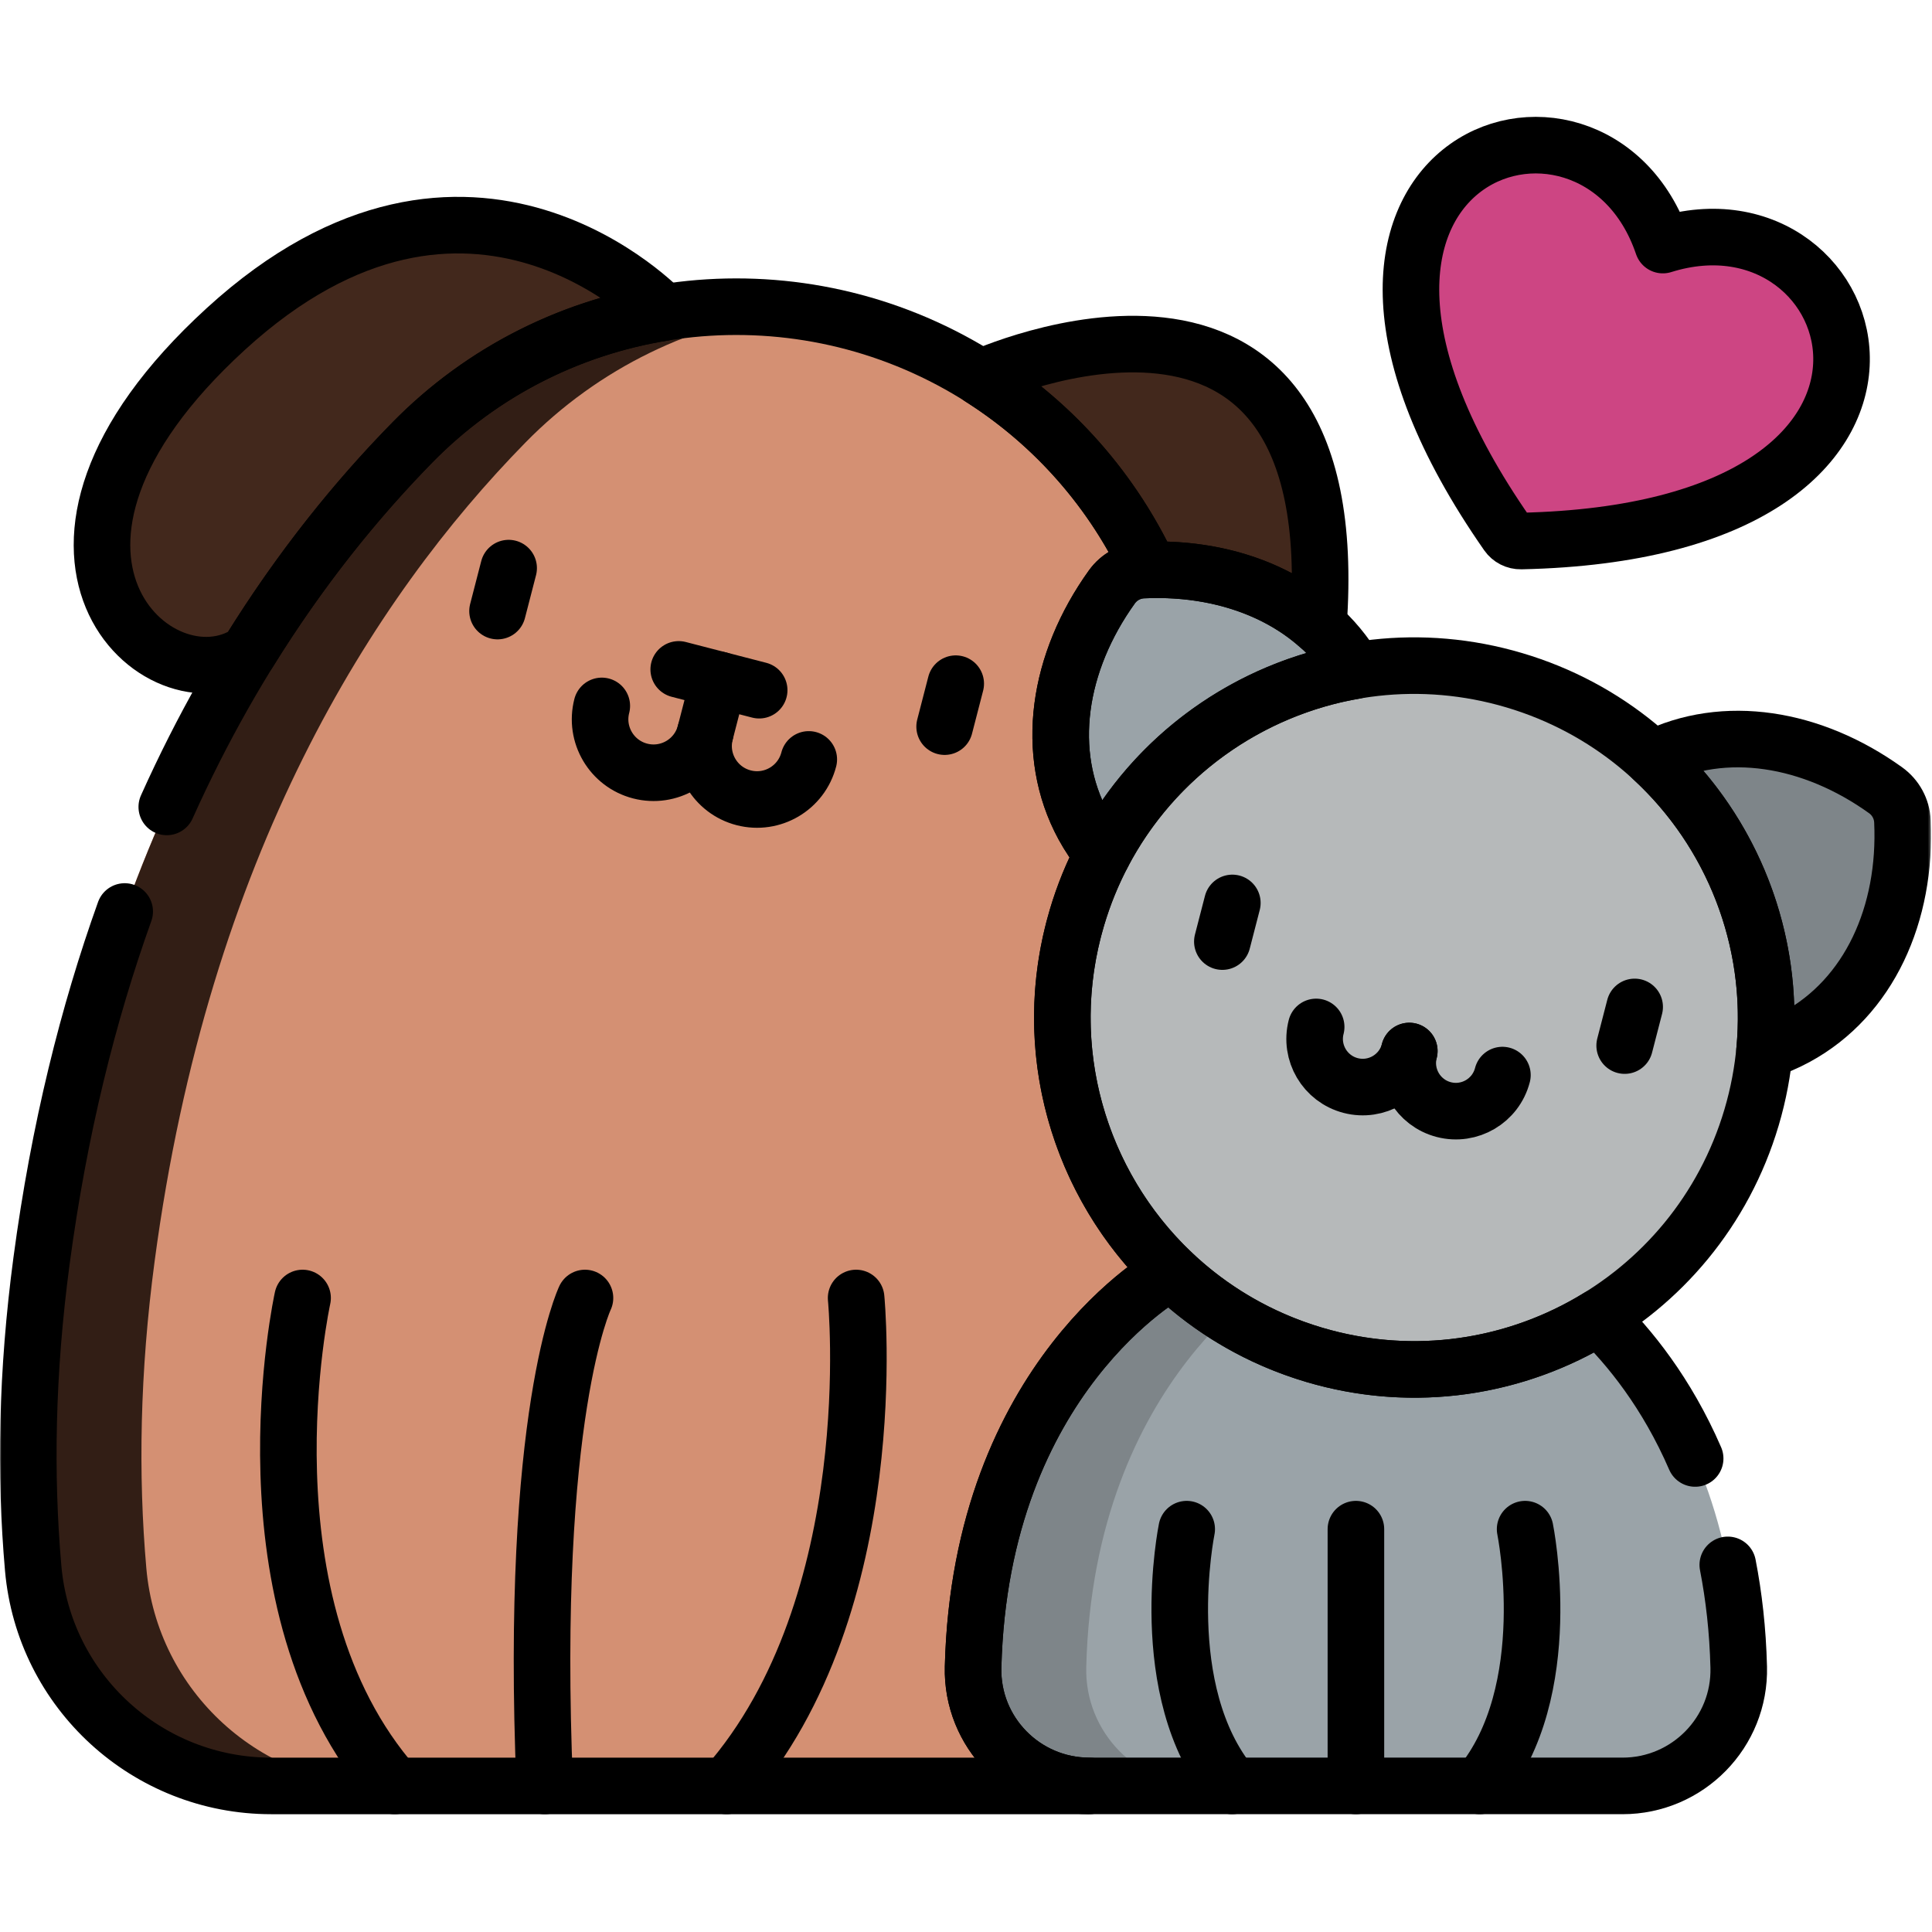 <?xml version="1.0" encoding="UTF-8"?> <svg xmlns="http://www.w3.org/2000/svg" width="683" height="683" viewBox="0 0 683 683" fill="none"><g clip-path="url(#clip0_215_16)"><mask id="mask0_215_16" style="mask-type:luminance" maskUnits="userSpaceOnUse" x="0" y="0" width="683" height="683"><path d="M0 0H682.667V682.667H0V0Z" fill="white"></path></mask><g mask="url(#mask0_215_16)"><path d="M346.694 133.517C346.694 133.517 476.795 74.069 466.069 221.18L400.529 247.366L346.694 133.517Z" fill="#42281C"></path><path d="M234.626 110.482C234.626 110.482 166.3 37.247 79.833 116.302C-6.632 195.356 56.321 251.819 87.841 230.69L234.626 110.482Z" fill="#42281C"></path><path d="M426.321 366.96L421.317 261.866C418.672 206.292 387.528 156.018 338.948 128.898C275.683 93.582 196.469 104.7 145.755 156.445C91.808 211.489 33.827 302.16 14.675 445.801C9.423 485.186 8.829 521.33 11.732 554.393C15.556 597.973 52.141 631.357 95.889 631.357H385.088L394.317 540.589L435.58 494.32L426.321 366.96Z" fill="#D49073"></path><path d="M51.732 554.393C48.829 521.331 49.424 485.185 54.674 445.801C73.826 302.16 131.809 211.489 185.756 156.445C211.777 129.893 245.306 114.071 280.329 109.697C231.697 103.619 181.606 119.865 145.756 156.445C91.809 211.489 33.826 302.16 14.674 445.801C9.424 485.185 8.829 521.331 11.732 554.393C15.556 597.973 52.142 631.356 95.889 631.356H135.889C92.142 631.356 55.556 597.973 51.732 554.393Z" fill="#321E15"></path><path d="M480.35 239.102C466.322 213.254 436.743 200.016 404.041 201.531C399.655 201.735 395.634 203.916 393.074 207.482C373.981 234.075 368.958 266.091 382.985 291.939C397.981 319.572 430.749 332.794 466.106 328.986C488.57 301.415 495.345 266.735 480.35 239.102Z" fill="#9AA3A8"></path><path d="M672.549 290.335C672.347 285.949 670.164 281.928 666.599 279.368C640.005 260.275 607.989 255.252 582.141 269.279C554.509 284.275 541.288 317.043 545.095 352.403C572.665 374.864 607.347 381.64 634.979 366.644C660.827 352.617 674.065 323.037 672.549 290.335Z" fill="#7E8589"></path><path d="M614.672 589.358C612.072 486.35 545.074 449.821 545.074 449.821H413.606C413.606 449.821 346.61 486.35 344.009 589.358C343.428 612.396 362.042 631.356 385.089 631.356H573.591C596.638 631.356 615.254 612.396 614.672 589.358Z" fill="#9AA3A8"></path><path d="M384.009 589.358C386.61 486.35 453.606 449.821 453.606 449.821H413.606C413.606 449.821 346.61 486.35 344.009 589.358C343.428 612.396 362.042 631.356 385.089 631.356H425.089C402.042 631.356 383.428 612.396 384.009 589.358Z" fill="#7E8589"></path><path d="M619.204 395.066C599.68 460.922 530.467 498.482 464.612 478.958C398.756 459.434 361.196 390.222 380.72 324.366C400.243 258.51 469.455 220.95 535.312 240.474C601.168 259.997 638.728 329.21 619.204 395.066Z" fill="#B6B9BA"></path><path d="M587.845 86.637C563.251 14.055 440.185 55.834 532.895 188.825C533.985 190.387 535.79 191.306 537.695 191.265C699.774 187.751 660.97 63.715 587.845 86.637Z" fill="#CD4583"></path><path d="M419.522 540.589C419.522 540.589 407.787 597.966 435.581 631.355" stroke="black" stroke-width="20" stroke-miterlimit="10" stroke-linecap="round" stroke-linejoin="round"></path><path d="M539.158 540.589C539.158 540.589 550.894 597.966 523.101 631.355" stroke="black" stroke-width="20" stroke-miterlimit="10" stroke-linecap="round" stroke-linejoin="round"></path><path d="M479.341 540.589V631.355" stroke="black" stroke-width="20" stroke-miterlimit="10" stroke-linecap="round" stroke-linejoin="round"></path><path d="M206.801 458.867C206.801 458.867 187.106 499.933 192.577 631.357" stroke="black" stroke-width="20" stroke-miterlimit="10" stroke-linecap="round" stroke-linejoin="round"></path><path d="M302.656 458.867C302.656 458.867 313.316 566.983 256.831 631.357" stroke="black" stroke-width="20" stroke-miterlimit="10" stroke-linecap="round" stroke-linejoin="round"></path><path d="M106.969 458.867C106.969 458.867 83.055 566.983 139.542 631.357" stroke="black" stroke-width="20" stroke-miterlimit="10" stroke-linecap="round" stroke-linejoin="round"></path><path d="M587.845 86.637C563.251 14.055 440.185 55.834 532.895 188.825C533.985 190.387 535.79 191.306 537.697 191.265C699.774 187.751 660.971 63.715 587.845 86.637Z" stroke="black" stroke-width="20" stroke-miterlimit="10" stroke-linecap="round" stroke-linejoin="round"></path><path d="M599.272 515.598C589.226 492.403 576.038 476.147 565.184 465.608C536.132 483.488 499.892 489.418 464.612 478.959C445.061 473.163 428.004 462.987 414.193 449.82H413.608C413.608 449.82 346.61 486.35 344.01 589.358C343.428 612.396 362.044 631.355 385.089 631.355H573.592C596.637 631.355 615.253 612.396 614.672 589.358C614.341 576.247 612.954 564.234 610.806 553.215" stroke="black" stroke-width="20" stroke-miterlimit="10" stroke-linecap="round" stroke-linejoin="round"></path><path d="M672.549 290.335C672.346 285.949 670.164 281.928 666.598 279.368C640.712 260.783 609.692 255.536 584.22 268.207C612.336 294.133 627.54 332.248 623.797 371.417C627.624 370.187 631.361 368.607 634.978 366.644C660.826 352.617 674.065 323.037 672.549 290.335Z" stroke="black" stroke-width="20" stroke-miterlimit="10" stroke-linecap="round" stroke-linejoin="round"></path><path d="M389.759 302.035C407.967 267.153 441.488 243.485 479.192 237.07C464.74 212.565 435.874 200.057 404.04 201.531C399.655 201.734 395.634 203.917 393.074 207.482C373.98 234.075 368.958 266.091 382.984 291.939C384.948 295.555 387.222 298.918 389.759 302.035Z" stroke="black" stroke-width="20" stroke-miterlimit="10" stroke-linecap="round" stroke-linejoin="round"></path><path d="M619.204 395.066C599.68 460.922 530.467 498.482 464.612 478.958C398.756 459.434 361.196 390.222 380.72 324.366C400.243 258.51 469.456 220.95 535.312 240.474C601.168 259.997 638.728 329.21 619.204 395.066Z" stroke="black" stroke-width="20" stroke-miterlimit="10" stroke-linecap="round" stroke-linejoin="round"></path><path d="M406.695 201.44C429.674 200.935 450.922 207.771 466.06 221.183L466.07 221.18C476.795 74.07 346.694 133.518 346.694 133.518L346.715 133.56C372.983 150.227 393.542 173.908 406.393 201.455L406.695 201.44Z" stroke="black" stroke-width="20" stroke-miterlimit="10" stroke-linecap="round" stroke-linejoin="round"></path><path d="M87.841 230.69L87.842 230.689C106.332 200.77 126.306 176.29 145.756 156.445C170.349 131.352 201.649 115.844 234.578 110.521L234.626 110.482C234.626 110.482 166.3 37.248 79.833 116.302C-6.632 195.357 56.319 251.818 87.841 230.69Z" stroke="black" stroke-width="20" stroke-miterlimit="10" stroke-linecap="round" stroke-linejoin="round"></path><path d="M44.082 322.233C31.174 358.253 20.883 399.24 14.674 445.801C9.423 485.187 8.83 521.331 11.731 554.393C15.555 597.973 52.142 631.357 95.888 631.357H385.09V631.356C362.044 631.356 343.428 612.396 344.01 589.359C346.61 486.351 413.608 449.82 413.608 449.82H414.194C381.486 418.636 366.992 370.671 380.72 324.367C383.052 316.5 386.099 309.044 389.759 302.036C387.22 298.919 384.947 295.555 382.984 291.939C368.958 266.092 373.98 234.076 393.074 207.483C395.634 203.917 399.655 201.735 404.04 201.532C404.827 201.495 405.61 201.475 406.392 201.455C392.298 171.243 368.955 145.651 338.947 128.899C275.682 93.583 196.47 104.699 145.755 156.445C115.586 187.229 84.156 229.16 58.96 285.261" stroke="black" stroke-width="20" stroke-miterlimit="10" stroke-linecap="round" stroke-linejoin="round"></path><path d="M179.814 200.84L175.89 216.025" stroke="black" stroke-width="20" stroke-miterlimit="10" stroke-linecap="round" stroke-linejoin="round"></path><path d="M337.868 241.693L333.944 256.879" stroke="black" stroke-width="20" stroke-miterlimit="10" stroke-linecap="round" stroke-linejoin="round"></path><path d="M249.331 259.012C246.72 269.115 236.413 275.188 226.309 272.576C216.207 269.965 210.133 259.657 212.745 249.555" stroke="black" stroke-width="20" stroke-miterlimit="10" stroke-linecap="round"></path><path d="M285.918 268.468C283.306 278.572 272.999 284.645 262.895 282.033C252.792 279.422 246.72 269.114 249.331 259.012L254.163 240.321" stroke="black" stroke-width="20" stroke-miterlimit="10" stroke-linecap="round"></path><path d="M239.941 236.645L268.384 243.997" stroke="black" stroke-width="20" stroke-miterlimit="10" stroke-linecap="round"></path><path d="M435.658 319.205L432.126 332.87" stroke="black" stroke-width="20" stroke-miterlimit="10" stroke-linecap="round" stroke-linejoin="round"></path><path d="M577.884 355.968L574.352 369.633" stroke="black" stroke-width="20" stroke-miterlimit="10" stroke-linecap="round" stroke-linejoin="round"></path><path d="M498.214 371.551C495.863 380.642 486.588 386.107 477.498 383.758C468.407 381.408 462.942 372.134 465.291 363.042" stroke="black" stroke-width="20" stroke-miterlimit="10" stroke-linecap="round"></path><path d="M531.135 380.061C528.785 389.152 519.51 394.617 510.419 392.267C501.329 389.917 495.863 380.643 498.214 371.551" stroke="black" stroke-width="20" stroke-miterlimit="10" stroke-linecap="round"></path></g></g><defs><clipPath id="clip0_215_16"><rect width="682.667" height="682.667" fill="white"></rect></clipPath></defs></svg> 